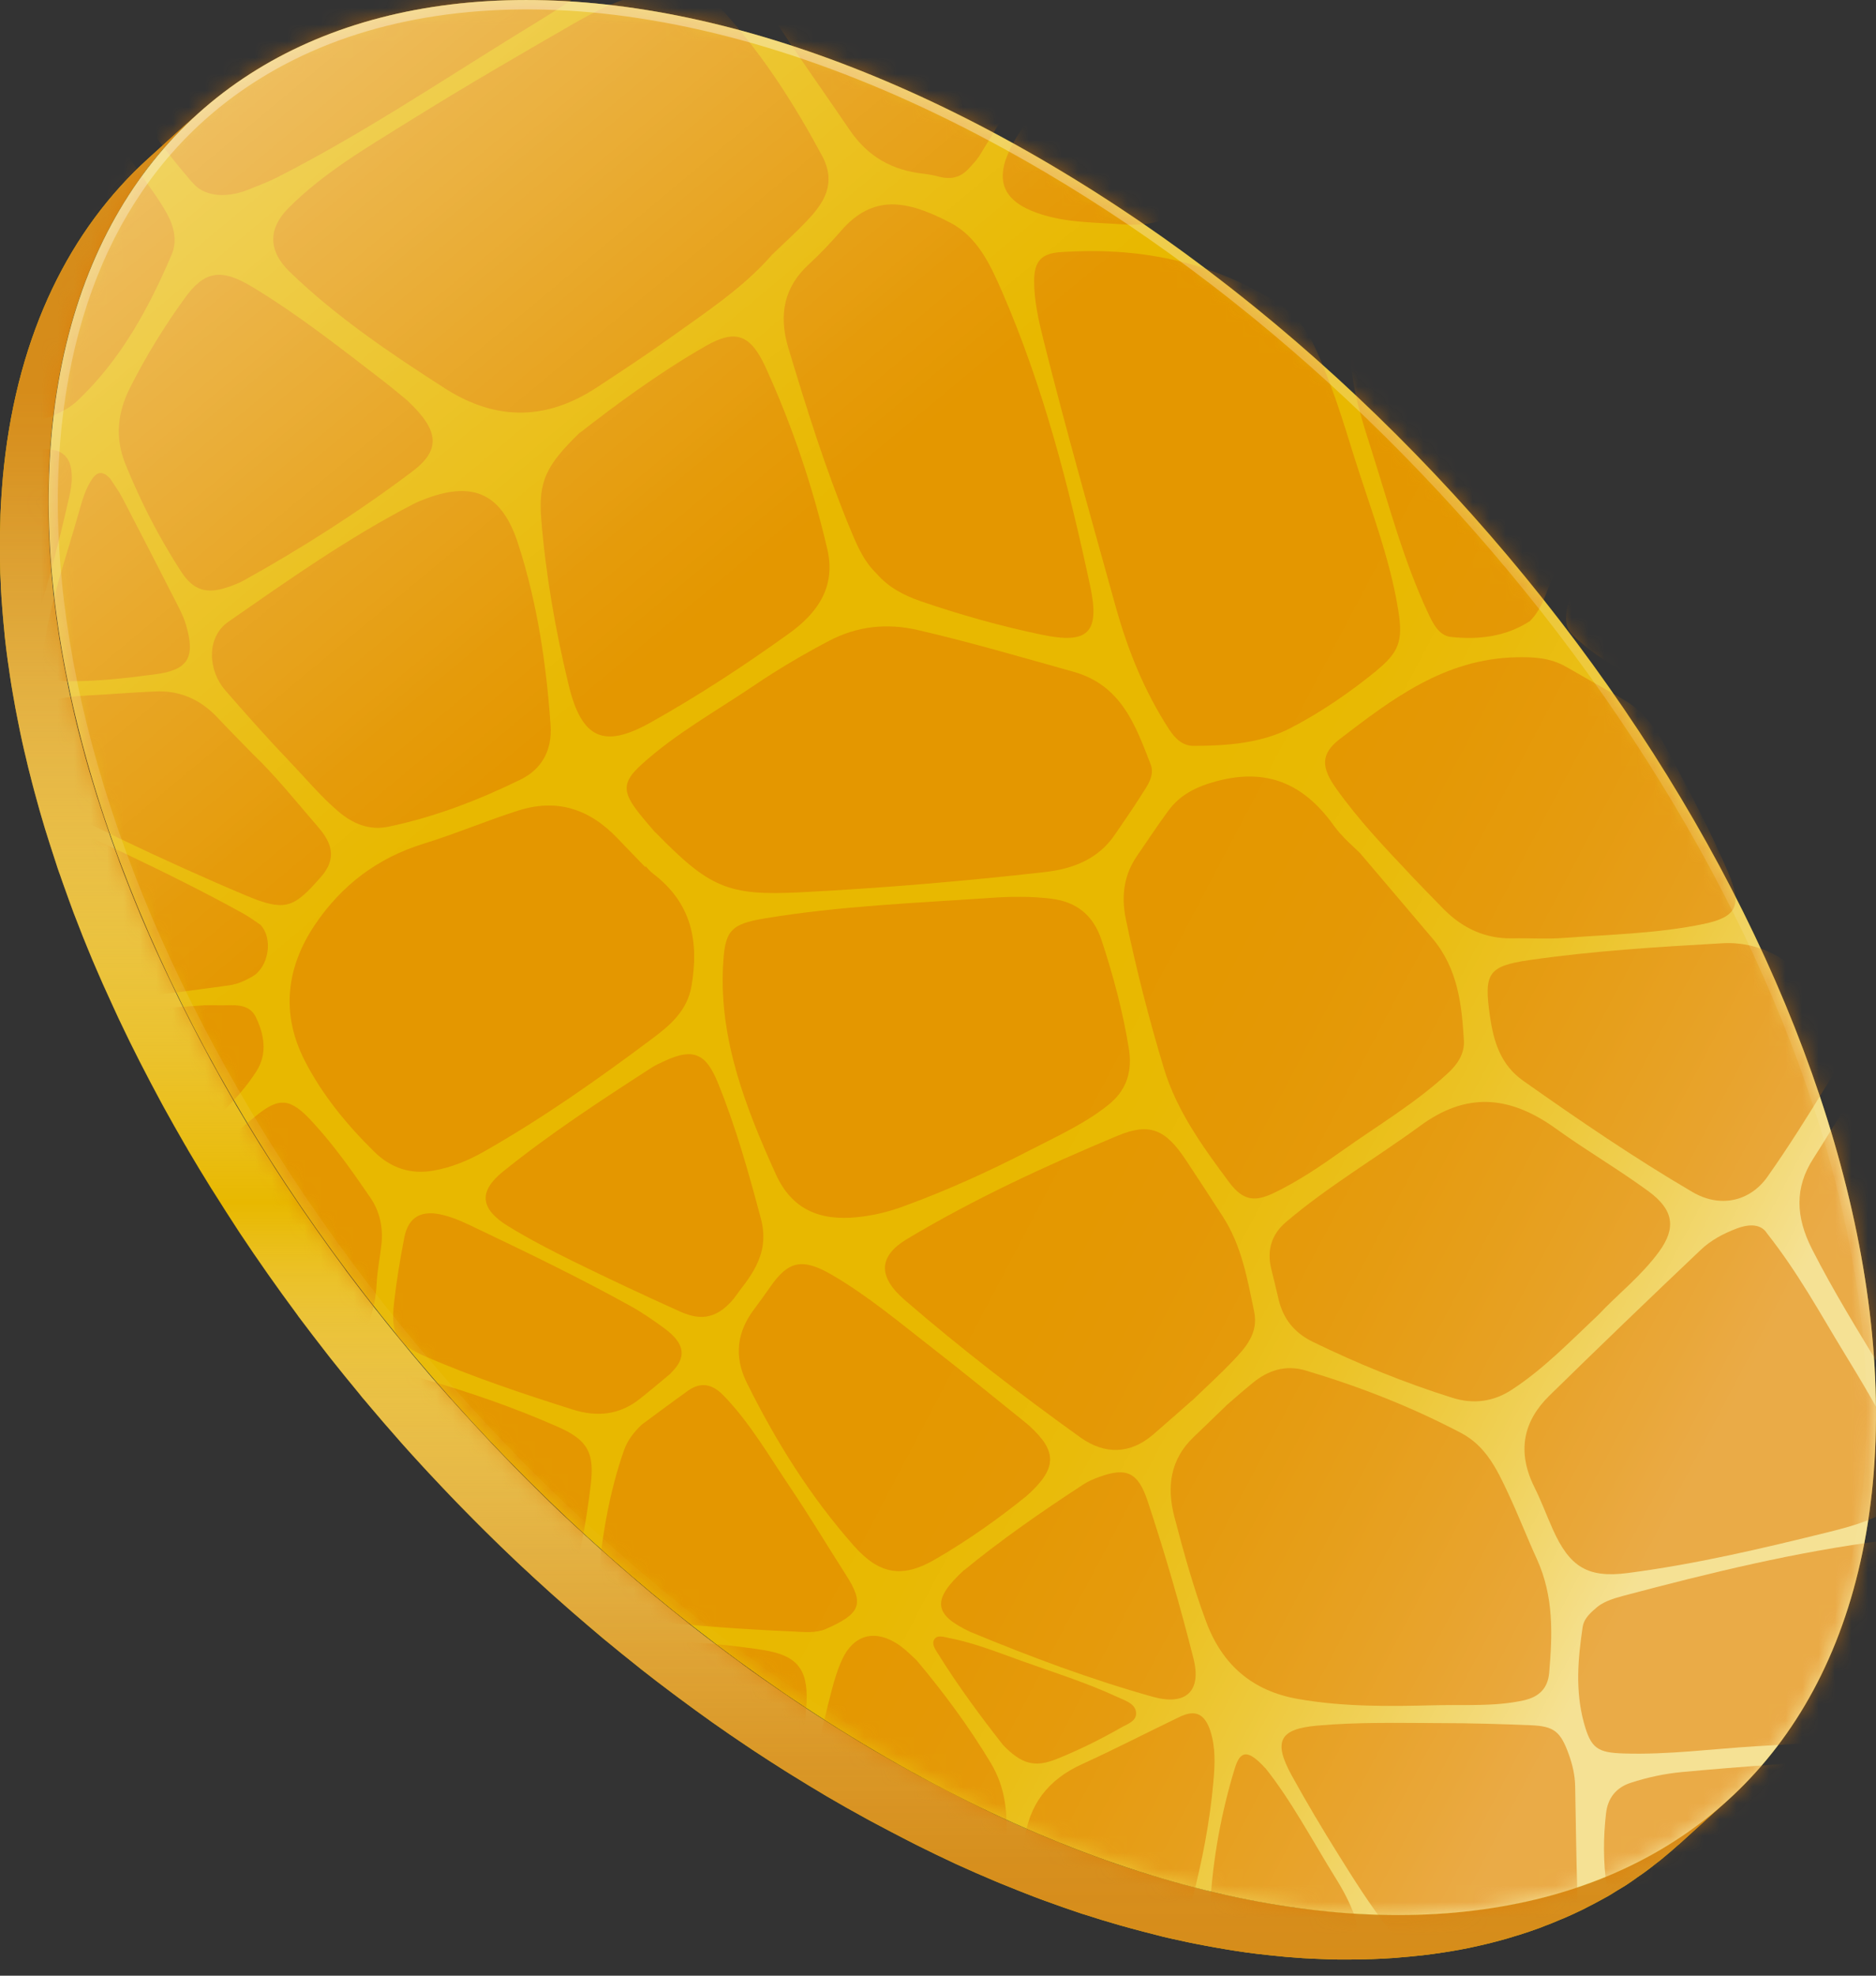 <?xml version="1.0" encoding="UTF-8"?> <svg xmlns="http://www.w3.org/2000/svg" width="114" height="120" viewBox="0 0 114 120" fill="none"><rect x="0" y="0" width="114" height="120" fill="#333333" stroke="none"/> <path d="M99.465 114.045C99.611 113.945 99.765 113.845 99.911 113.737C100.157 113.561 100.396 113.376 100.634 113.184C100.749 113.092 100.873 113.007 100.988 112.907C101.334 112.623 101.68 112.331 102.011 112.031C102.011 112.031 102.011 112.031 102.019 112.031L104.957 109.364C104.619 109.671 104.28 109.963 103.926 110.248C103.811 110.34 103.688 110.425 103.572 110.517C103.334 110.701 103.096 110.893 102.849 111.07C102.703 111.178 102.549 111.27 102.403 111.378C102.18 111.531 101.957 111.693 101.726 111.839C101.565 111.946 101.396 112.039 101.226 112.139C100.996 112.277 100.765 112.423 100.534 112.554C100.465 112.592 100.388 112.631 100.311 112.677C100.003 112.846 99.696 113.007 99.38 113.169C99.296 113.207 99.211 113.253 99.126 113.292C98.757 113.468 98.38 113.645 98.003 113.807C97.926 113.837 97.85 113.868 97.78 113.899C97.45 114.037 97.119 114.168 96.78 114.299C96.688 114.337 96.596 114.368 96.503 114.406C96.111 114.552 95.711 114.691 95.303 114.814C95.227 114.837 95.15 114.86 95.08 114.883C94.727 114.99 94.373 115.09 94.011 115.19C93.911 115.213 93.811 115.244 93.711 115.267C93.288 115.375 92.865 115.475 92.434 115.567C92.365 115.582 92.288 115.598 92.219 115.613C91.842 115.69 91.465 115.759 91.088 115.82C90.973 115.844 90.857 115.859 90.742 115.874C90.296 115.943 89.85 116.013 89.396 116.059C89.357 116.059 89.327 116.059 89.288 116.066C88.865 116.113 88.434 116.151 88.004 116.189C87.88 116.197 87.757 116.205 87.634 116.22C87.196 116.251 86.75 116.274 86.296 116.289C86.265 116.289 86.234 116.289 86.204 116.289C85.742 116.305 85.265 116.305 84.796 116.305C84.619 116.305 84.434 116.305 84.258 116.305C83.927 116.305 83.588 116.289 83.25 116.274C83.065 116.274 82.873 116.259 82.688 116.251C82.335 116.236 81.973 116.205 81.619 116.182C81.45 116.166 81.288 116.159 81.119 116.143C80.604 116.097 80.088 116.043 79.573 115.982C79.558 115.982 79.55 115.982 79.535 115.982C79.004 115.92 78.465 115.844 77.927 115.759C77.758 115.736 77.588 115.705 77.412 115.674C77.035 115.613 76.658 115.544 76.281 115.475C76.081 115.436 75.881 115.398 75.681 115.359C75.319 115.29 74.958 115.213 74.589 115.129C74.389 115.083 74.189 115.044 73.989 114.998C73.75 114.944 73.512 114.883 73.273 114.821C72.727 114.691 72.181 114.545 71.627 114.391C71.404 114.329 71.181 114.268 70.966 114.206C70.273 114.006 69.573 113.799 68.873 113.568C68.82 113.553 68.773 113.538 68.719 113.522C67.966 113.276 67.212 113.007 66.45 112.731C66.227 112.646 66.012 112.561 65.789 112.485C65.22 112.269 64.65 112.046 64.081 111.808C63.85 111.716 63.62 111.624 63.389 111.524C62.643 111.209 61.897 110.886 61.143 110.54C61.112 110.524 61.089 110.517 61.058 110.501C60.281 110.148 59.497 109.764 58.712 109.372C58.481 109.256 58.251 109.141 58.02 109.018C57.435 108.718 56.843 108.411 56.251 108.096C56.02 107.973 55.781 107.85 55.551 107.719C54.758 107.281 53.958 106.835 53.158 106.366C52.451 105.951 51.751 105.521 51.058 105.09C50.92 105.006 50.789 104.921 50.651 104.837C49.981 104.414 49.312 103.983 48.651 103.545C48.528 103.461 48.397 103.376 48.274 103.292C47.628 102.853 46.982 102.415 46.336 101.962C46.289 101.931 46.251 101.9 46.205 101.87C45.535 101.401 44.882 100.916 44.228 100.432C44.097 100.332 43.959 100.232 43.828 100.132C43.189 99.656 42.551 99.164 41.92 98.672C41.812 98.587 41.705 98.503 41.597 98.411C40.997 97.934 40.397 97.45 39.812 96.966C39.743 96.912 39.674 96.85 39.605 96.796C38.982 96.274 38.366 95.751 37.751 95.213C37.62 95.105 37.497 94.99 37.367 94.875C36.759 94.344 36.159 93.806 35.566 93.261C35.42 93.122 35.274 92.984 35.12 92.853C34.836 92.584 34.544 92.323 34.259 92.054C34.082 91.892 33.913 91.723 33.743 91.562C33.474 91.308 33.213 91.055 32.951 90.793C32.774 90.624 32.597 90.447 32.428 90.278C32.167 90.025 31.913 89.763 31.651 89.502C31.482 89.333 31.313 89.156 31.136 88.979C30.874 88.71 30.613 88.441 30.359 88.172C30.197 88.003 30.044 87.842 29.882 87.673C29.597 87.373 29.313 87.065 29.036 86.766C28.905 86.627 28.782 86.489 28.651 86.35C28.244 85.912 27.844 85.467 27.444 85.021C27.405 84.982 27.367 84.936 27.328 84.898C26.967 84.49 26.613 84.083 26.251 83.676C26.121 83.522 25.99 83.368 25.859 83.215C25.598 82.915 25.344 82.607 25.09 82.308C24.99 82.192 24.898 82.077 24.798 81.954C24.198 81.231 23.598 80.501 23.021 79.763C22.959 79.686 22.898 79.602 22.828 79.525C22.228 78.764 21.644 78.003 21.067 77.234C21.028 77.181 20.99 77.135 20.959 77.081C19.767 75.474 18.621 73.845 17.529 72.2C17.498 72.146 17.459 72.1 17.428 72.054C16.921 71.285 16.421 70.509 15.936 69.732C15.875 69.64 15.821 69.548 15.759 69.456C15.29 68.702 14.836 67.942 14.382 67.18C14.313 67.065 14.244 66.95 14.182 66.835C13.744 66.081 13.321 65.336 12.906 64.575C12.836 64.452 12.767 64.329 12.706 64.206C12.298 63.453 11.898 62.699 11.513 61.946C11.421 61.761 11.321 61.569 11.229 61.385C11.098 61.131 10.975 60.87 10.844 60.616C10.736 60.393 10.629 60.17 10.521 59.947C10.398 59.694 10.275 59.432 10.152 59.179C10.044 58.956 9.944 58.733 9.836 58.51C9.721 58.257 9.598 57.995 9.483 57.742C9.383 57.519 9.283 57.296 9.183 57.073C9.067 56.812 8.96 56.558 8.844 56.297C8.752 56.074 8.652 55.851 8.559 55.635C8.452 55.374 8.344 55.113 8.236 54.851C8.144 54.629 8.06 54.413 7.967 54.19C7.86 53.929 7.76 53.668 7.66 53.406C7.575 53.191 7.49 52.968 7.406 52.753C7.306 52.484 7.206 52.223 7.113 51.954C7.036 51.738 6.952 51.523 6.883 51.308C6.783 51.039 6.69 50.77 6.598 50.501C6.529 50.293 6.452 50.086 6.383 49.878C6.252 49.486 6.121 49.094 5.998 48.702C5.967 48.595 5.929 48.487 5.89 48.379C5.737 47.88 5.583 47.38 5.437 46.888C5.398 46.758 5.36 46.619 5.321 46.489C5.221 46.127 5.113 45.758 5.021 45.397C4.975 45.213 4.929 45.028 4.875 44.851C4.79 44.536 4.713 44.221 4.637 43.914C4.59 43.714 4.544 43.514 4.498 43.322C4.429 43.022 4.36 42.73 4.298 42.43C4.252 42.23 4.213 42.023 4.167 41.823C4.106 41.531 4.044 41.231 3.99 40.939C3.952 40.739 3.913 40.547 3.875 40.347C3.821 40.04 3.767 39.74 3.713 39.432C3.683 39.248 3.652 39.063 3.621 38.879C3.567 38.533 3.513 38.187 3.467 37.841C3.444 37.703 3.421 37.565 3.406 37.419C3.344 36.934 3.283 36.458 3.229 35.973C3.221 35.881 3.213 35.789 3.206 35.704C3.167 35.32 3.129 34.928 3.098 34.544C3.083 34.375 3.075 34.206 3.06 34.044C3.037 33.737 3.013 33.429 2.998 33.122C2.99 32.937 2.983 32.753 2.975 32.561C2.96 32.276 2.952 31.984 2.944 31.7C2.944 31.508 2.937 31.315 2.937 31.123C2.937 30.847 2.937 30.562 2.937 30.285C2.937 30.093 2.937 29.909 2.937 29.717C2.937 29.432 2.952 29.148 2.96 28.871C2.96 28.694 2.967 28.518 2.975 28.341C2.99 28.033 3.006 27.726 3.029 27.418C3.037 27.272 3.044 27.119 3.06 26.973C3.098 26.519 3.137 26.073 3.183 25.628C4.067 17.549 7.19 11.269 11.952 6.957L9.013 9.624C4.244 13.944 1.129 20.216 0.244 28.295C0.198 28.741 0.152 29.194 0.121 29.648C0.114 29.794 0.106 29.94 0.09 30.093C0.067 30.401 0.052 30.708 0.037 31.016C0.029 31.192 0.021 31.369 0.021 31.546C0.014 31.83 0.006 32.115 -0.002 32.399C-0.002 32.584 -0.002 32.776 -0.002 32.968C-0.002 33.245 -0.002 33.529 -0.002 33.806C-0.002 33.998 -0.002 34.19 0.006 34.382C0.006 34.667 0.021 34.951 0.037 35.243C0.044 35.428 0.052 35.612 0.06 35.804C0.075 36.112 0.098 36.419 0.121 36.727C0.137 36.896 0.144 37.057 0.16 37.226C0.19 37.618 0.229 38.003 0.267 38.395C0.275 38.479 0.283 38.572 0.29 38.656C0.344 39.133 0.398 39.617 0.467 40.101C0.483 40.239 0.506 40.378 0.529 40.516C0.575 40.862 0.629 41.208 0.683 41.554C0.714 41.738 0.744 41.923 0.775 42.1C0.829 42.407 0.883 42.707 0.937 43.014C0.975 43.214 1.014 43.406 1.052 43.606C1.114 43.898 1.167 44.198 1.229 44.49C1.275 44.69 1.314 44.89 1.36 45.097C1.429 45.397 1.49 45.689 1.567 45.989C1.614 46.189 1.66 46.389 1.706 46.581C1.783 46.896 1.86 47.203 1.944 47.519C1.99 47.703 2.037 47.888 2.09 48.072C2.19 48.433 2.29 48.794 2.39 49.163C2.429 49.294 2.467 49.432 2.506 49.563C2.652 50.063 2.798 50.562 2.96 51.054C2.99 51.162 3.029 51.27 3.06 51.369C3.183 51.761 3.313 52.154 3.444 52.553C3.46 52.592 3.467 52.638 3.483 52.676C3.537 52.845 3.598 53.007 3.66 53.176C3.752 53.445 3.844 53.714 3.944 53.983C4.021 54.198 4.098 54.413 4.175 54.629C4.275 54.898 4.367 55.159 4.467 55.428C4.552 55.643 4.637 55.866 4.721 56.081C4.821 56.343 4.929 56.604 5.029 56.873C5.113 57.088 5.206 57.311 5.298 57.534C5.406 57.795 5.513 58.057 5.621 58.318C5.713 58.541 5.806 58.756 5.906 58.979C6.021 59.24 6.129 59.502 6.244 59.755C6.344 59.978 6.444 60.201 6.544 60.416C6.66 60.678 6.775 60.931 6.898 61.193C6.998 61.416 7.106 61.639 7.206 61.861C7.329 62.115 7.452 62.377 7.575 62.63C7.683 62.853 7.79 63.076 7.898 63.299C8.021 63.553 8.152 63.814 8.283 64.067C8.352 64.198 8.413 64.337 8.483 64.467C8.513 64.521 8.536 64.575 8.567 64.629C8.952 65.382 9.352 66.143 9.759 66.896C9.829 67.019 9.89 67.142 9.959 67.265C10.375 68.018 10.798 68.772 11.236 69.525C11.306 69.64 11.375 69.755 11.436 69.871C11.883 70.632 12.344 71.393 12.813 72.146C12.875 72.238 12.929 72.33 12.99 72.423C13.475 73.199 13.975 73.975 14.482 74.752C14.49 74.767 14.498 74.782 14.513 74.798C14.536 74.836 14.559 74.867 14.582 74.905C15.675 76.55 16.821 78.18 18.013 79.786C18.052 79.84 18.09 79.886 18.121 79.94C18.698 80.709 19.282 81.47 19.875 82.231C19.936 82.315 20.005 82.392 20.067 82.477C20.651 83.215 21.244 83.945 21.844 84.667C21.898 84.729 21.944 84.79 21.99 84.852C22.036 84.913 22.09 84.967 22.136 85.021C22.39 85.321 22.644 85.628 22.905 85.928C23.036 86.082 23.167 86.235 23.298 86.389C23.651 86.796 24.005 87.204 24.359 87.603C24.398 87.65 24.436 87.696 24.482 87.742C24.882 88.188 25.282 88.633 25.69 89.072C25.813 89.21 25.944 89.341 26.067 89.479C26.351 89.786 26.636 90.086 26.921 90.386C27.082 90.555 27.236 90.716 27.398 90.886C27.659 91.155 27.913 91.424 28.182 91.693C28.351 91.869 28.52 92.038 28.697 92.215C28.951 92.477 29.213 92.73 29.474 92.992C29.651 93.161 29.82 93.338 29.997 93.507C30.259 93.768 30.528 94.022 30.79 94.275C30.959 94.437 31.136 94.606 31.305 94.767C31.59 95.036 31.874 95.305 32.167 95.567C32.29 95.682 32.405 95.797 32.528 95.905C32.551 95.928 32.582 95.951 32.605 95.974C33.197 96.52 33.797 97.058 34.405 97.588C34.536 97.704 34.659 97.811 34.79 97.926C35.405 98.457 36.02 98.987 36.643 99.51C36.713 99.564 36.782 99.625 36.851 99.679C37.443 100.171 38.036 100.647 38.636 101.124C38.743 101.208 38.851 101.293 38.959 101.385C39.59 101.877 40.22 102.369 40.866 102.846C40.997 102.946 41.136 103.046 41.266 103.145C41.92 103.63 42.582 104.114 43.243 104.583C43.289 104.614 43.328 104.644 43.374 104.675C44.012 105.129 44.659 105.567 45.312 106.005C45.435 106.089 45.566 106.174 45.689 106.259C46.351 106.697 47.02 107.127 47.689 107.55C47.828 107.634 47.959 107.719 48.097 107.803C48.797 108.234 49.489 108.664 50.197 109.079C50.997 109.548 51.797 110.002 52.589 110.432C52.82 110.563 53.058 110.686 53.289 110.809C53.881 111.124 54.466 111.431 55.051 111.731C55.281 111.847 55.512 111.97 55.743 112.085C56.528 112.477 57.312 112.853 58.089 113.215C58.12 113.23 58.143 113.238 58.174 113.253C58.927 113.599 59.674 113.922 60.42 114.237C60.651 114.337 60.881 114.429 61.112 114.521C61.681 114.752 62.258 114.983 62.82 115.198C63.043 115.282 63.258 115.367 63.481 115.444C64.243 115.721 64.996 115.99 65.743 116.236C65.796 116.251 65.843 116.266 65.897 116.282C66.597 116.512 67.296 116.72 67.989 116.92C68.212 116.981 68.435 117.043 68.65 117.104C69.204 117.258 69.75 117.396 70.296 117.535C70.435 117.565 70.573 117.611 70.704 117.642C70.804 117.665 70.912 117.688 71.012 117.711C71.212 117.757 71.412 117.804 71.612 117.842C71.973 117.927 72.343 118.003 72.704 118.073C72.904 118.111 73.104 118.149 73.304 118.188C73.681 118.257 74.058 118.326 74.435 118.388C74.604 118.418 74.781 118.449 74.95 118.472C75.489 118.557 76.027 118.634 76.558 118.695C76.565 118.695 76.581 118.695 76.588 118.695C77.112 118.757 77.627 118.811 78.142 118.857C78.312 118.872 78.473 118.88 78.642 118.895C79.004 118.926 79.358 118.949 79.712 118.964C79.904 118.972 80.088 118.98 80.273 118.987C80.612 119.003 80.95 119.01 81.281 119.018C81.458 119.018 81.642 119.018 81.819 119.018C81.912 119.018 82.004 119.018 82.088 119.018C82.473 119.018 82.85 119.01 83.227 118.995C83.258 118.995 83.288 118.995 83.319 118.995C83.765 118.98 84.211 118.957 84.657 118.926C84.781 118.918 84.904 118.91 85.027 118.895C85.457 118.864 85.888 118.818 86.311 118.772C86.35 118.772 86.381 118.772 86.419 118.764C86.873 118.711 87.327 118.649 87.765 118.58C87.88 118.565 87.996 118.541 88.111 118.526C88.488 118.465 88.865 118.395 89.242 118.319C89.311 118.303 89.388 118.288 89.457 118.272C89.819 118.196 90.18 118.111 90.534 118.026C90.603 118.011 90.665 117.988 90.734 117.973C90.834 117.95 90.934 117.919 91.034 117.896C91.396 117.804 91.75 117.696 92.096 117.588C92.173 117.565 92.25 117.542 92.327 117.519C92.734 117.389 93.134 117.258 93.527 117.112C93.619 117.081 93.711 117.043 93.803 117.004C94.142 116.881 94.473 116.743 94.796 116.604C94.873 116.574 94.95 116.543 95.026 116.512C95.411 116.351 95.78 116.174 96.15 115.997C96.234 115.959 96.319 115.913 96.403 115.867C96.719 115.713 97.026 115.544 97.326 115.382C97.403 115.344 97.473 115.305 97.549 115.259C97.588 115.236 97.626 115.221 97.665 115.198C97.865 115.083 98.049 114.967 98.242 114.844C98.411 114.744 98.58 114.644 98.742 114.545C98.973 114.398 99.196 114.237 99.419 114.083L99.465 114.045Z" fill="#E8B800"></path> <path d="M99.465 114.045C99.611 113.945 99.765 113.845 99.911 113.737C100.157 113.561 100.396 113.376 100.634 113.184C100.749 113.092 100.873 113.007 100.988 112.907C101.334 112.623 101.68 112.331 102.011 112.031C102.011 112.031 102.011 112.031 102.019 112.031L104.957 109.364C104.619 109.671 104.28 109.963 103.926 110.248C103.811 110.34 103.688 110.425 103.572 110.517C103.334 110.701 103.096 110.893 102.849 111.07C102.703 111.178 102.549 111.27 102.403 111.378C102.18 111.531 101.957 111.693 101.726 111.839C101.565 111.946 101.396 112.039 101.226 112.139C100.996 112.277 100.765 112.423 100.534 112.554C100.465 112.592 100.388 112.631 100.311 112.677C100.003 112.846 99.696 113.007 99.38 113.169C99.296 113.207 99.211 113.253 99.126 113.292C98.757 113.468 98.38 113.645 98.003 113.807C97.926 113.837 97.85 113.868 97.78 113.899C97.45 114.037 97.119 114.168 96.78 114.299C96.688 114.337 96.596 114.368 96.503 114.406C96.111 114.552 95.711 114.691 95.303 114.814C95.227 114.837 95.15 114.86 95.08 114.883C94.727 114.99 94.373 115.09 94.011 115.19C93.911 115.213 93.811 115.244 93.711 115.267C93.288 115.375 92.865 115.475 92.434 115.567C92.365 115.582 92.288 115.598 92.219 115.613C91.842 115.69 91.465 115.759 91.088 115.82C90.973 115.844 90.857 115.859 90.742 115.874C90.296 115.943 89.85 116.013 89.396 116.059C89.357 116.059 89.327 116.059 89.288 116.066C88.865 116.113 88.434 116.151 88.004 116.189C87.88 116.197 87.757 116.205 87.634 116.22C87.196 116.251 86.75 116.274 86.296 116.289C86.265 116.289 86.234 116.289 86.204 116.289C85.742 116.305 85.265 116.305 84.796 116.305C84.619 116.305 84.434 116.305 84.258 116.305C83.927 116.305 83.588 116.289 83.25 116.274C83.065 116.274 82.873 116.259 82.688 116.251C82.335 116.236 81.973 116.205 81.619 116.182C81.45 116.166 81.288 116.159 81.119 116.143C80.604 116.097 80.088 116.043 79.573 115.982C79.558 115.982 79.55 115.982 79.535 115.982C79.004 115.92 78.465 115.844 77.927 115.759C77.758 115.736 77.588 115.705 77.412 115.674C77.035 115.613 76.658 115.544 76.281 115.475C76.081 115.436 75.881 115.398 75.681 115.359C75.319 115.29 74.958 115.213 74.589 115.129C74.389 115.083 74.189 115.044 73.989 114.998C73.75 114.944 73.512 114.883 73.273 114.821C72.727 114.691 72.181 114.545 71.627 114.391C71.404 114.329 71.181 114.268 70.966 114.206C70.273 114.006 69.573 113.799 68.873 113.568C68.82 113.553 68.773 113.538 68.719 113.522C67.966 113.276 67.212 113.007 66.45 112.731C66.227 112.646 66.012 112.561 65.789 112.485C65.22 112.269 64.65 112.046 64.081 111.808C63.85 111.716 63.62 111.624 63.389 111.524C62.643 111.209 61.897 110.886 61.143 110.54C61.112 110.524 61.089 110.517 61.058 110.501C60.281 110.148 59.497 109.764 58.712 109.372C58.481 109.256 58.251 109.141 58.02 109.018C57.435 108.718 56.843 108.411 56.251 108.096C56.02 107.973 55.781 107.85 55.551 107.719C54.758 107.281 53.958 106.835 53.158 106.366C52.451 105.951 51.751 105.521 51.058 105.09C50.92 105.006 50.789 104.921 50.651 104.837C49.981 104.414 49.312 103.983 48.651 103.545C48.528 103.461 48.397 103.376 48.274 103.292C47.628 102.853 46.982 102.415 46.336 101.962C46.289 101.931 46.251 101.9 46.205 101.87C45.535 101.401 44.882 100.916 44.228 100.432C44.097 100.332 43.959 100.232 43.828 100.132C43.189 99.656 42.551 99.164 41.92 98.672C41.812 98.587 41.705 98.503 41.597 98.411C40.997 97.934 40.397 97.45 39.812 96.966C39.743 96.912 39.674 96.85 39.605 96.796C38.982 96.274 38.366 95.751 37.751 95.213C37.62 95.105 37.497 94.99 37.367 94.875C36.759 94.344 36.159 93.806 35.566 93.261C35.42 93.122 35.274 92.984 35.12 92.853C34.836 92.584 34.544 92.323 34.259 92.054C34.082 91.892 33.913 91.723 33.743 91.562C33.474 91.308 33.213 91.055 32.951 90.793C32.774 90.624 32.597 90.447 32.428 90.278C32.167 90.025 31.913 89.763 31.651 89.502C31.482 89.333 31.313 89.156 31.136 88.979C30.874 88.71 30.613 88.441 30.359 88.172C30.197 88.003 30.044 87.842 29.882 87.673C29.597 87.373 29.313 87.065 29.036 86.766C28.905 86.627 28.782 86.489 28.651 86.35C28.244 85.912 27.844 85.467 27.444 85.021C27.405 84.982 27.367 84.936 27.328 84.898C26.967 84.49 26.613 84.083 26.251 83.676C26.121 83.522 25.99 83.368 25.859 83.215C25.598 82.915 25.344 82.607 25.09 82.308C24.99 82.192 24.898 82.077 24.798 81.954C24.198 81.231 23.598 80.501 23.021 79.763C22.959 79.686 22.898 79.602 22.828 79.525C22.228 78.764 21.644 78.003 21.067 77.234C21.028 77.181 20.99 77.135 20.959 77.081C19.767 75.474 18.621 73.845 17.529 72.2C17.498 72.146 17.459 72.1 17.428 72.054C16.921 71.285 16.421 70.509 15.936 69.732C15.875 69.64 15.821 69.548 15.759 69.456C15.29 68.702 14.836 67.942 14.382 67.18C14.313 67.065 14.244 66.95 14.182 66.835C13.744 66.081 13.321 65.336 12.906 64.575C12.836 64.452 12.767 64.329 12.706 64.206C12.298 63.453 11.898 62.699 11.513 61.946C11.421 61.761 11.321 61.569 11.229 61.385C11.098 61.131 10.975 60.87 10.844 60.616C10.736 60.393 10.629 60.17 10.521 59.947C10.398 59.694 10.275 59.432 10.152 59.179C10.044 58.956 9.944 58.733 9.836 58.51C9.721 58.257 9.598 57.995 9.483 57.742C9.383 57.519 9.283 57.296 9.183 57.073C9.067 56.812 8.96 56.558 8.844 56.297C8.752 56.074 8.652 55.851 8.559 55.635C8.452 55.374 8.344 55.113 8.236 54.851C8.144 54.629 8.06 54.413 7.967 54.19C7.86 53.929 7.76 53.668 7.66 53.406C7.575 53.191 7.49 52.968 7.406 52.753C7.306 52.484 7.206 52.223 7.113 51.954C7.036 51.738 6.952 51.523 6.883 51.308C6.783 51.039 6.69 50.77 6.598 50.501C6.529 50.293 6.452 50.086 6.383 49.878C6.252 49.486 6.121 49.094 5.998 48.702C5.967 48.595 5.929 48.487 5.89 48.379C5.737 47.88 5.583 47.38 5.437 46.888C5.398 46.758 5.36 46.619 5.321 46.489C5.221 46.127 5.113 45.758 5.021 45.397C4.975 45.213 4.929 45.028 4.875 44.851C4.79 44.536 4.713 44.221 4.637 43.914C4.59 43.714 4.544 43.514 4.498 43.322C4.429 43.022 4.36 42.73 4.298 42.43C4.252 42.23 4.213 42.023 4.167 41.823C4.106 41.531 4.044 41.231 3.99 40.939C3.952 40.739 3.913 40.547 3.875 40.347C3.821 40.04 3.767 39.74 3.713 39.432C3.683 39.248 3.652 39.063 3.621 38.879C3.567 38.533 3.513 38.187 3.467 37.841C3.444 37.703 3.421 37.565 3.406 37.419C3.344 36.934 3.283 36.458 3.229 35.973C3.221 35.881 3.213 35.789 3.206 35.704C3.167 35.32 3.129 34.928 3.098 34.544C3.083 34.375 3.075 34.206 3.06 34.044C3.037 33.737 3.013 33.429 2.998 33.122C2.99 32.937 2.983 32.753 2.975 32.561C2.96 32.276 2.952 31.984 2.944 31.7C2.944 31.508 2.937 31.315 2.937 31.123C2.937 30.847 2.937 30.562 2.937 30.285C2.937 30.093 2.937 29.909 2.937 29.717C2.937 29.432 2.952 29.148 2.96 28.871C2.96 28.694 2.967 28.518 2.975 28.341C2.99 28.033 3.006 27.726 3.029 27.418C3.037 27.272 3.044 27.119 3.06 26.973C3.098 26.519 3.137 26.073 3.183 25.628C4.067 17.549 7.19 11.269 11.952 6.957L9.013 9.624C4.244 13.944 1.129 20.216 0.244 28.295C0.198 28.741 0.152 29.194 0.121 29.648C0.114 29.794 0.106 29.94 0.09 30.093C0.067 30.401 0.052 30.708 0.037 31.016C0.029 31.192 0.021 31.369 0.021 31.546C0.014 31.83 0.006 32.115 -0.002 32.399C-0.002 32.584 -0.002 32.776 -0.002 32.968C-0.002 33.245 -0.002 33.529 -0.002 33.806C-0.002 33.998 -0.002 34.19 0.006 34.382C0.006 34.667 0.021 34.951 0.037 35.243C0.044 35.428 0.052 35.612 0.06 35.804C0.075 36.112 0.098 36.419 0.121 36.727C0.137 36.896 0.144 37.057 0.16 37.226C0.19 37.618 0.229 38.003 0.267 38.395C0.275 38.479 0.283 38.572 0.29 38.656C0.344 39.133 0.398 39.617 0.467 40.101C0.483 40.239 0.506 40.378 0.529 40.516C0.575 40.862 0.629 41.208 0.683 41.554C0.714 41.738 0.744 41.923 0.775 42.1C0.829 42.407 0.883 42.707 0.937 43.014C0.975 43.214 1.014 43.406 1.052 43.606C1.114 43.898 1.167 44.198 1.229 44.49C1.275 44.69 1.314 44.89 1.36 45.097C1.429 45.397 1.49 45.689 1.567 45.989C1.614 46.189 1.66 46.389 1.706 46.581C1.783 46.896 1.86 47.203 1.944 47.519C1.99 47.703 2.037 47.888 2.09 48.072C2.19 48.433 2.29 48.794 2.39 49.163C2.429 49.294 2.467 49.432 2.506 49.563C2.652 50.063 2.798 50.562 2.96 51.054C2.99 51.162 3.029 51.27 3.06 51.369C3.183 51.761 3.313 52.154 3.444 52.553C3.46 52.592 3.467 52.638 3.483 52.676C3.537 52.845 3.598 53.007 3.66 53.176C3.752 53.445 3.844 53.714 3.944 53.983C4.021 54.198 4.098 54.413 4.175 54.629C4.275 54.898 4.367 55.159 4.467 55.428C4.552 55.643 4.637 55.866 4.721 56.081C4.821 56.343 4.929 56.604 5.029 56.873C5.113 57.088 5.206 57.311 5.298 57.534C5.406 57.795 5.513 58.057 5.621 58.318C5.713 58.541 5.806 58.756 5.906 58.979C6.021 59.24 6.129 59.502 6.244 59.755C6.344 59.978 6.444 60.201 6.544 60.416C6.66 60.678 6.775 60.931 6.898 61.193C6.998 61.416 7.106 61.639 7.206 61.861C7.329 62.115 7.452 62.377 7.575 62.63C7.683 62.853 7.79 63.076 7.898 63.299C8.021 63.553 8.152 63.814 8.283 64.067C8.352 64.198 8.413 64.337 8.483 64.467C8.513 64.521 8.536 64.575 8.567 64.629C8.952 65.382 9.352 66.143 9.759 66.896C9.829 67.019 9.89 67.142 9.959 67.265C10.375 68.018 10.798 68.772 11.236 69.525C11.306 69.64 11.375 69.755 11.436 69.871C11.883 70.632 12.344 71.393 12.813 72.146C12.875 72.238 12.929 72.33 12.99 72.423C13.475 73.199 13.975 73.975 14.482 74.752C14.49 74.767 14.498 74.782 14.513 74.798C14.536 74.836 14.559 74.867 14.582 74.905C15.675 76.55 16.821 78.18 18.013 79.786C18.052 79.84 18.09 79.886 18.121 79.94C18.698 80.709 19.282 81.47 19.875 82.231C19.936 82.315 20.005 82.392 20.067 82.477C20.651 83.215 21.244 83.945 21.844 84.667C21.898 84.729 21.944 84.79 21.99 84.852C22.036 84.913 22.09 84.967 22.136 85.021C22.39 85.321 22.644 85.628 22.905 85.928C23.036 86.082 23.167 86.235 23.298 86.389C23.651 86.796 24.005 87.204 24.359 87.603C24.398 87.65 24.436 87.696 24.482 87.742C24.882 88.188 25.282 88.633 25.69 89.072C25.813 89.21 25.944 89.341 26.067 89.479C26.351 89.786 26.636 90.086 26.921 90.386C27.082 90.555 27.236 90.716 27.398 90.886C27.659 91.155 27.913 91.424 28.182 91.693C28.351 91.869 28.52 92.038 28.697 92.215C28.951 92.477 29.213 92.73 29.474 92.992C29.651 93.161 29.82 93.338 29.997 93.507C30.259 93.768 30.528 94.022 30.79 94.275C30.959 94.437 31.136 94.606 31.305 94.767C31.59 95.036 31.874 95.305 32.167 95.567C32.29 95.682 32.405 95.797 32.528 95.905C32.551 95.928 32.582 95.951 32.605 95.974C33.197 96.52 33.797 97.058 34.405 97.588C34.536 97.704 34.659 97.811 34.79 97.926C35.405 98.457 36.02 98.987 36.643 99.51C36.713 99.564 36.782 99.625 36.851 99.679C37.443 100.171 38.036 100.647 38.636 101.124C38.743 101.208 38.851 101.293 38.959 101.385C39.59 101.877 40.22 102.369 40.866 102.846C40.997 102.946 41.136 103.046 41.266 103.145C41.92 103.63 42.582 104.114 43.243 104.583C43.289 104.614 43.328 104.644 43.374 104.675C44.012 105.129 44.659 105.567 45.312 106.005C45.435 106.089 45.566 106.174 45.689 106.259C46.351 106.697 47.02 107.127 47.689 107.55C47.828 107.634 47.959 107.719 48.097 107.803C48.797 108.234 49.489 108.664 50.197 109.079C50.997 109.548 51.797 110.002 52.589 110.432C52.82 110.563 53.058 110.686 53.289 110.809C53.881 111.124 54.466 111.431 55.051 111.731C55.281 111.847 55.512 111.97 55.743 112.085C56.528 112.477 57.312 112.853 58.089 113.215C58.12 113.23 58.143 113.238 58.174 113.253C58.927 113.599 59.674 113.922 60.42 114.237C60.651 114.337 60.881 114.429 61.112 114.521C61.681 114.752 62.258 114.983 62.82 115.198C63.043 115.282 63.258 115.367 63.481 115.444C64.243 115.721 64.996 115.99 65.743 116.236C65.796 116.251 65.843 116.266 65.897 116.282C66.597 116.512 67.296 116.72 67.989 116.92C68.212 116.981 68.435 117.043 68.65 117.104C69.204 117.258 69.75 117.396 70.296 117.535C70.435 117.565 70.573 117.611 70.704 117.642C70.804 117.665 70.912 117.688 71.012 117.711C71.212 117.757 71.412 117.804 71.612 117.842C71.973 117.927 72.343 118.003 72.704 118.073C72.904 118.111 73.104 118.149 73.304 118.188C73.681 118.257 74.058 118.326 74.435 118.388C74.604 118.418 74.781 118.449 74.95 118.472C75.489 118.557 76.027 118.634 76.558 118.695C76.565 118.695 76.581 118.695 76.588 118.695C77.112 118.757 77.627 118.811 78.142 118.857C78.312 118.872 78.473 118.88 78.642 118.895C79.004 118.926 79.358 118.949 79.712 118.964C79.904 118.972 80.088 118.98 80.273 118.987C80.612 119.003 80.95 119.01 81.281 119.018C81.458 119.018 81.642 119.018 81.819 119.018C81.912 119.018 82.004 119.018 82.088 119.018C82.473 119.018 82.85 119.01 83.227 118.995C83.258 118.995 83.288 118.995 83.319 118.995C83.765 118.98 84.211 118.957 84.657 118.926C84.781 118.918 84.904 118.91 85.027 118.895C85.457 118.864 85.888 118.818 86.311 118.772C86.35 118.772 86.381 118.772 86.419 118.764C86.873 118.711 87.327 118.649 87.765 118.58C87.88 118.565 87.996 118.541 88.111 118.526C88.488 118.465 88.865 118.395 89.242 118.319C89.311 118.303 89.388 118.288 89.457 118.272C89.819 118.196 90.18 118.111 90.534 118.026C90.603 118.011 90.665 117.988 90.734 117.973C90.834 117.95 90.934 117.919 91.034 117.896C91.396 117.804 91.75 117.696 92.096 117.588C92.173 117.565 92.25 117.542 92.327 117.519C92.734 117.389 93.134 117.258 93.527 117.112C93.619 117.081 93.711 117.043 93.803 117.004C94.142 116.881 94.473 116.743 94.796 116.604C94.873 116.574 94.95 116.543 95.026 116.512C95.411 116.351 95.78 116.174 96.15 115.997C96.234 115.959 96.319 115.913 96.403 115.867C96.719 115.713 97.026 115.544 97.326 115.382C97.403 115.344 97.473 115.305 97.549 115.259C97.588 115.236 97.626 115.221 97.665 115.198C97.865 115.083 98.049 114.967 98.242 114.844C98.411 114.744 98.58 114.644 98.742 114.545C98.973 114.398 99.196 114.237 99.419 114.083L99.465 114.045Z" fill="url(#paint0_linear_504_3617)"></path> <path d="M63.775 9.963C94.298 27.934 116.666 64.076 113.743 90.694C110.82 117.312 83.706 124.33 53.183 106.359C22.661 88.388 0.285 52.239 3.215 25.621C6.131 -0.998 33.245 -8.008 63.775 9.963Z" fill="#E8B800"></path> <g style="mix-blend-mode:overlay" opacity="0.58"> <path d="M63.775 9.963C94.298 27.934 116.666 64.076 113.743 90.694C110.82 117.312 83.706 124.33 53.183 106.359C22.661 88.388 0.285 52.238 3.215 25.62C6.131 -0.998 33.245 -8.008 63.775 9.963Z" fill="url(#paint1_linear_504_3617)"></path> </g> <g opacity="0.52"> <mask id="mask0_504_3617" style="mask-type:luminance" maskUnits="userSpaceOnUse" x="2" y="0" width="112" height="117"> <path d="M63.775 9.962C94.298 27.933 116.666 64.075 113.743 90.693C110.82 117.311 83.706 124.329 53.183 106.358C22.661 88.387 0.285 52.237 3.215 25.619C6.131 -0.999 33.245 -8.009 63.775 9.962Z" fill="white"></path> </mask> <g mask="url(#mask0_504_3617)"> <path d="M46.882 15.512C45.113 17.526 42.867 18.978 40.705 20.531C39.259 21.569 37.767 22.545 36.282 23.521C33.344 25.458 30.282 25.666 27.028 23.583C23.721 21.461 20.467 19.27 17.621 16.526C16.275 15.235 16.29 13.882 17.529 12.637C19.636 10.516 22.221 9.009 24.736 7.441C28.128 5.327 31.59 3.313 35.059 1.323C36.551 0.462 38.136 -0.253 39.882 -0.568C41.52 -0.868 42.982 -0.422 44.151 0.892C46.466 3.506 48.32 6.419 49.959 9.47C50.851 11.146 50.066 12.33 49.035 13.413C48.343 14.144 47.597 14.812 46.874 15.512L46.882 15.512Z" fill="#E07800"></path> <path d="M83.657 40.73C82.026 42.053 80.295 43.252 78.426 44.22C76.642 45.142 74.588 45.296 72.542 45.304C71.865 45.304 71.419 44.873 71.042 44.297C69.534 41.976 68.534 39.485 67.803 36.864C66.303 31.468 64.773 26.088 63.411 20.661C63.119 19.477 62.842 18.294 62.842 17.079C62.842 15.865 63.281 15.388 64.48 15.311C69.026 15.012 73.388 15.78 77.472 18.294C78.611 18.993 79.372 19.946 79.918 21.122C80.911 23.267 81.595 25.511 82.288 27.74C83.265 30.853 84.472 33.913 84.98 37.133C85.264 38.955 84.995 39.616 83.649 40.73L83.657 40.73Z" fill="#E07800"></path> <path d="M59.457 9.562C60.657 7.579 61.919 5.634 62.873 3.49C64.619 -0.431 66.511 -4.274 68.049 -8.294C68.111 -8.448 68.157 -8.594 68.211 -8.74L63.057 -14.066C60.642 -14.812 58.196 -15.458 55.734 -16.003C54.05 -16.38 52.45 -16.257 51.027 -15.289C49.734 -14.412 48.373 -13.621 47.088 -12.729C46.065 -12.014 45.327 -11.046 45.065 -9.762C44.812 -8.509 44.558 -7.256 44.304 -6.003C44.05 -4.727 44.258 -3.505 44.927 -2.321C46.919 1.222 49.327 4.504 51.611 7.863C52.758 9.554 54.242 10.346 56.134 10.553C56.457 10.592 56.781 10.653 57.096 10.738C57.842 10.93 58.434 10.745 58.911 10.192C59.096 9.977 59.311 9.785 59.45 9.546L59.457 9.562Z" fill="#E07800"></path> <path d="M-7.412 1.898C-6.489 0.991 -5.389 0.791 -4.242 1.229C0.504 3.027 5.042 5.157 7.973 9.745C8.673 10.837 9.519 11.836 10.149 12.981C10.596 13.796 10.765 14.665 10.442 15.433C9.042 18.731 7.342 21.836 4.734 24.311C4.019 24.988 3.073 25.341 2.127 25.603C-0.843 26.417 -3.766 27.409 -6.904 27.624C-9.404 27.793 -10.611 26.802 -11.135 24.327C-11.342 23.327 -11.435 22.32 -11.419 21.321C-11.373 19.061 -11.312 16.794 -11.265 14.534C-11.181 10.376 -9.873 6.625 -8.188 2.997C-7.989 2.574 -7.75 2.159 -7.427 1.898L-7.412 1.898Z" fill="#E07800"></path> <path d="M13.111 -2.89C11.164 -1.407 9.472 0.546 7.28 1.937C5.957 2.775 4.603 2.974 3.08 2.283C0.426 1.084 -2.181 -0.231 -4.62 -1.876C-5.235 -2.291 -5.581 -2.875 -5.766 -3.567C-5.789 -3.659 -5.812 -3.759 -5.843 -3.851C-6.697 -6.326 -6.143 -8.194 -4.235 -9.916C-0.028 -13.713 3.957 -17.756 8.065 -21.661C9.195 -22.737 10.372 -23.782 11.68 -24.651C13.187 -25.658 14.226 -25.412 14.995 -23.644C16.672 -19.77 17.933 -15.78 18.718 -11.684C19.126 -9.531 18.164 -7.871 16.78 -6.457C15.618 -5.273 14.395 -4.143 13.111 -2.898L13.111 -2.89Z" fill="#E07800"></path> <path d="M123.895 115.873C123.772 115.604 123.633 115.335 123.479 115.074C122.464 113.352 121.272 111.738 120.226 110.047C118.764 107.672 116.703 106.811 114.149 106.88C113.826 106.887 113.503 106.88 113.18 106.887C109.503 107.034 105.841 107.295 102.195 107.633C101.134 107.733 100.111 107.956 99.111 108.279C98.203 108.571 97.703 109.209 97.595 110.139C97.426 111.615 97.418 113.106 97.641 114.605C97.834 115.934 98.372 117.134 99.357 118.01C100.434 119.14 101.68 119.855 102.972 120.462C106.764 122.245 110.71 123.544 114.656 124.82L123.902 115.881L123.895 115.873Z" fill="#E07800"></path> <path d="M67.519 66.971C66.065 68.186 64.334 68.962 62.665 69.823C60.15 71.122 57.573 72.298 54.896 73.274C53.996 73.605 53.073 73.828 52.111 73.928C49.812 74.166 48.119 73.466 47.142 71.314C45.319 67.294 43.719 63.174 43.935 58.731C44.035 56.556 44.335 56.133 46.489 55.78C51.012 55.027 55.627 54.85 60.219 54.535C61.442 54.45 62.665 54.435 63.904 54.589C65.442 54.781 66.442 55.611 66.934 57.087C67.65 59.254 68.234 61.445 68.596 63.682C68.811 64.996 68.496 66.118 67.511 66.971L67.519 66.971Z" fill="#E07800"></path> <path d="M39.236 52.614C39.374 52.76 39.497 52.921 39.659 53.044C42.074 54.866 42.474 57.241 42.02 59.893C41.758 61.392 40.728 62.268 39.659 63.067C36.374 65.527 33.02 67.894 29.436 69.931C28.474 70.477 27.459 70.907 26.344 71.1C24.982 71.346 23.759 70.961 22.736 69.947C21.075 68.317 19.59 66.503 18.544 64.474C17.021 61.545 17.428 58.694 19.151 56.149C20.759 53.774 22.921 52.114 25.744 51.245C27.682 50.646 29.544 49.854 31.474 49.239C33.797 48.494 35.782 49.093 37.528 50.922C38.082 51.507 38.643 52.075 39.205 52.66C39.22 52.644 39.236 52.629 39.251 52.614L39.236 52.614Z" fill="#E07800"></path> <path d="M39.81 50.554C39.487 50.17 39.149 49.793 38.841 49.401C37.803 48.087 37.803 47.51 38.987 46.434C41.056 44.551 43.526 43.191 45.833 41.63C47.287 40.646 48.802 39.755 50.364 38.932C52.056 38.041 53.864 37.825 55.787 38.271C58.956 39.002 62.087 39.924 65.225 40.8C68.148 41.615 69.002 44.059 69.925 46.434C70.186 47.111 69.709 47.741 69.356 48.294C68.84 49.117 68.279 49.916 67.733 50.716C66.717 52.199 65.179 52.783 63.433 52.975C58.517 53.529 53.579 53.944 48.618 54.198C44.202 54.421 43.11 53.913 39.81 50.539L39.81 50.554Z" fill="#E07800"></path> <path d="M74.501 85.381C74.893 85.043 75.501 84.504 76.132 83.99C77.055 83.236 78.116 82.875 79.347 83.244C82.601 84.212 85.77 85.45 88.808 87.049C90.301 87.841 90.978 89.27 91.639 90.684C92.262 92.007 92.785 93.367 93.393 94.697C94.431 96.972 94.339 99.286 94.139 101.607C94.055 102.56 93.516 103.067 92.601 103.275C90.832 103.667 89.008 103.529 87.209 103.575C84.432 103.644 81.647 103.682 78.862 103.19C76.116 102.706 74.278 101.138 73.293 98.494C72.516 96.411 71.932 94.289 71.37 92.153C70.87 90.262 71.147 88.609 72.532 87.287C73.124 86.726 73.701 86.157 74.509 85.381L74.501 85.381Z" fill="#E07800"></path> <path d="M82.65 51.821C84.311 53.781 85.681 55.38 87.042 56.994C88.596 58.831 88.827 61.022 88.957 63.197C89.004 63.989 88.573 64.65 87.988 65.18C86.004 67.017 83.665 68.393 81.473 69.954C80.196 70.861 78.896 71.737 77.473 72.429C76.243 73.028 75.535 72.944 74.666 71.775C73.073 69.631 71.504 67.463 70.727 64.888C69.82 61.891 69.043 58.862 68.412 55.811C68.12 54.389 68.312 53.105 69.112 51.96C69.735 51.06 70.335 50.138 70.989 49.254C71.719 48.255 72.719 47.771 73.958 47.44C76.927 46.656 79.189 47.548 81.035 50.123C81.573 50.876 82.319 51.483 82.658 51.829L82.65 51.821Z" fill="#E07800"></path> <path d="M118.14 88.972C116.671 87.273 115.625 85.29 114.463 83.391C112.956 80.916 111.425 78.449 110.11 75.866C109.117 73.914 109.048 72.13 110.194 70.362C111.356 68.572 112.34 66.665 113.971 65.236C114.925 64.406 116.04 63.937 117.348 63.906C119.425 63.867 121.494 64.075 123.556 64.498C124.525 64.698 125.102 65.289 125.463 66.204C125.932 67.373 126.032 68.579 126.094 69.771C126.371 74.867 126.586 79.963 126.494 85.051C126.425 88.849 125.986 89.294 122.279 89.994C120.786 90.27 119.325 90.44 118.14 88.979L118.14 88.972Z" fill="#E07800"></path> <path d="M11.643 11.038C10.112 9.247 9.12 7.902 8.281 6.465C7.55 5.227 7.75 4.22 8.743 3.036C11.081 0.269 13.912 -1.975 16.573 -4.396C17.543 -5.273 18.504 -6.18 19.604 -6.925C20.858 -7.771 22.204 -8.109 23.773 -7.901C28.227 -7.302 32.535 -5.98 36.765 -4.343C38.265 -3.766 38.434 -3.044 37.327 -2.014C35.48 -0.307 33.281 0.923 31.158 2.245C26.45 5.166 21.835 8.225 16.881 10.754C16.296 11.053 15.673 11.284 15.058 11.53C13.597 12.099 12.289 11.883 11.65 11.03L11.643 11.038Z" fill="#E07800"></path> <path d="M53.264 34.835C52.449 34.051 52.033 33.021 51.618 32.014C50.149 28.448 49.01 24.797 47.903 21.123C47.295 19.093 47.664 17.418 49.156 16.049C49.849 15.412 50.495 14.727 51.11 14.02C53.041 11.799 55.072 12.129 57.748 13.528C59.418 14.397 60.187 16.103 60.887 17.702C63.402 23.49 64.948 29.524 66.248 35.596C66.856 38.456 66.11 39.14 63.287 38.548C60.818 38.033 58.371 37.349 55.956 36.519C54.949 36.173 54.002 35.688 53.264 34.835Z" fill="#E07800"></path> <path d="M107.377 74.912C109.292 77.341 110.585 79.747 112.008 82.076C113.115 83.89 114.223 85.719 115.146 87.633C115.454 88.263 115.723 88.901 115.792 89.593C115.885 90.546 115.592 91.254 114.746 91.746C113.615 92.406 112.362 92.745 111.1 93.06C107.085 94.051 103.054 95.005 98.916 95.543C96.493 95.858 95.385 95.189 94.354 92.875C93.977 92.03 93.654 91.154 93.239 90.323C92.162 88.156 92.578 86.319 94.139 84.782C97.185 81.799 100.254 78.848 103.354 75.911C103.962 75.335 104.716 74.927 105.531 74.62C106.346 74.313 107.031 74.359 107.377 74.912Z" fill="#E07800"></path> <path d="M85.651 53.066C84.082 51.414 82.52 49.754 81.197 47.893C80.266 46.594 80.251 45.78 81.436 44.873C84.597 42.459 87.766 40.022 92.135 39.922C93.189 39.9 94.204 39.946 95.166 40.499C96.32 41.16 97.474 41.821 98.627 42.474C99.95 43.212 100.727 44.427 101.397 45.695C102.673 48.101 103.966 50.507 105.027 53.013C105.858 54.98 105.566 55.695 103.535 56.118C100.75 56.702 97.858 56.756 95.004 56.971C93.981 57.048 92.935 56.971 91.904 56.994C90.281 57.025 88.905 56.402 87.735 55.226C87.028 54.511 86.335 53.781 85.635 53.059L85.651 53.066Z" fill="#E07800"></path> <path d="M35.248 26.28C37.34 24.65 40.002 22.667 42.886 21.015C44.686 19.985 45.602 20.3 46.517 22.298C48.148 25.865 49.386 29.562 50.271 33.344C50.817 35.665 49.648 37.256 47.955 38.471C45.24 40.423 42.44 42.26 39.509 43.897C36.702 45.465 35.356 44.881 34.563 41.638C33.756 38.309 33.171 34.95 32.894 31.576C32.702 29.255 33.163 28.278 35.24 26.272L35.248 26.28Z" fill="#E07800"></path> <path d="M97.151 79.84C95.328 81.562 93.759 83.183 91.851 84.421C90.751 85.136 89.536 85.305 88.251 84.898C85.359 83.991 82.544 82.845 79.79 81.508C78.644 80.954 77.967 80.094 77.69 78.894C77.551 78.287 77.405 77.68 77.251 77.073C76.967 75.904 77.29 74.959 78.144 74.229C80.698 72.053 83.605 70.355 86.305 68.379C89.036 66.373 91.659 66.466 94.566 68.564C96.397 69.886 98.359 71.023 100.189 72.369C101.705 73.483 101.866 74.582 100.82 76.02C99.72 77.526 98.243 78.664 97.159 79.832L97.151 79.84Z" fill="#E07800"></path> <path d="M10.142 70.816C11.311 69.694 12.488 68.579 13.626 67.434C14.349 66.704 15.042 65.927 15.595 65.043C16.257 63.998 16.057 62.837 15.549 61.784C15.119 60.885 14.149 61.077 13.349 61.062C13.026 61.062 12.703 61.046 12.38 61.062C8.78 61.308 5.196 61.646 1.611 62.015L10.126 70.816L10.142 70.816Z" fill="#E07800"></path> <path d="M17.535 46.18C16.212 44.804 14.95 43.375 13.697 41.937C12.635 40.723 12.512 38.709 13.889 37.756C17.543 35.219 21.173 32.652 25.15 30.6C25.404 30.469 25.665 30.369 25.935 30.269C28.811 29.209 30.519 30.016 31.496 33.06C32.657 36.657 33.196 40.339 33.458 44.051C33.565 45.596 32.896 46.726 31.65 47.341C29.104 48.586 26.45 49.616 23.627 50.208C22.458 50.454 21.458 50.054 20.542 49.27C19.442 48.333 18.527 47.21 17.527 46.18L17.535 46.18Z" fill="#E07800"></path> <path d="M110.094 34.528L100.194 24.305C100.063 24.474 99.933 24.643 99.802 24.812C98.64 26.326 97.925 28.071 97.356 29.9C96.656 32.145 95.771 34.312 95.286 36.634C95.148 37.303 95.025 38.071 95.579 38.586C97.102 40.031 98.879 41.053 100.894 41.53C101.225 41.607 101.632 41.569 101.94 41.446C103.94 40.654 105.848 39.693 107.54 38.417C107.794 38.102 108.04 37.818 108.248 37.51C108.917 36.549 109.517 35.558 110.086 34.543L110.094 34.528Z" fill="#E07800"></path> <path d="M34.783 96.264C35.275 94.266 35.66 92.236 35.898 90.177C36.129 88.24 35.721 87.471 33.914 86.671C31.245 85.495 28.499 84.542 25.714 83.751C24.614 83.435 23.606 83.443 22.699 83.797L34.775 96.272L34.783 96.264Z" fill="#E07800"></path> <path d="M72.45 85.051C71.719 85.689 70.904 86.419 70.073 87.134C68.712 88.302 67.166 88.394 65.635 87.295C61.974 84.666 58.397 81.915 54.981 78.963C53.328 77.533 53.374 76.303 55.127 75.25C59.204 72.814 63.527 70.815 67.927 68.978C69.85 68.179 70.819 68.586 72.05 70.439C72.804 71.576 73.55 72.722 74.296 73.874C75.458 75.665 75.796 77.679 76.212 79.662C76.481 80.984 75.696 81.845 74.912 82.668C74.158 83.46 73.342 84.198 72.458 85.051L72.45 85.051Z" fill="#E07800"></path> <path d="M50.551 102.63C49.851 105.29 49.282 107.98 48.743 110.686L59.82 122.131C59.927 121.777 60.02 121.378 60.097 120.909C60.589 117.965 60.827 114.982 61.104 112C61.266 110.317 61.143 108.626 60.197 107.065C58.889 104.89 57.381 102.845 55.704 100.847C55.428 100.593 55.12 100.278 54.774 100.017C53.281 98.91 51.897 99.21 51.158 100.832C50.897 101.4 50.712 102.015 50.551 102.63Z" fill="#E07800"></path> <path d="M21.336 82.383C22.197 81.115 22.805 79.693 22.89 77.948C22.928 77.148 23.097 76.357 23.182 75.557C23.282 74.566 23.09 73.597 22.505 72.744C21.413 71.145 20.297 69.562 18.974 68.132C17.659 66.703 16.99 66.618 15.59 67.748C14.013 69.016 12.521 70.377 11.082 71.799L21.328 82.383L21.336 82.383Z" fill="#E07800"></path> <path d="M110.032 59.823C112.701 62.575 112.755 63.059 111.032 65.865C109.871 67.763 108.694 69.647 107.409 71.468C106.34 72.983 104.525 73.39 102.84 72.398C99.309 70.331 95.925 68.017 92.579 65.657C91.186 64.681 90.763 63.267 90.54 61.722C90.171 59.132 90.402 58.686 92.917 58.317C96.786 57.756 100.709 57.517 104.632 57.294C106.994 57.156 108.771 58.301 110.032 59.823Z" fill="#E07800"></path> <path d="M96.896 97.756C97.335 97.302 98.019 97.095 98.681 96.918C103.911 95.534 109.165 94.243 114.58 93.559C116.696 93.29 117.403 93.905 117.565 96.026C117.726 98.071 117.68 100.115 117.503 102.137C117.342 103.997 116.572 104.843 114.742 105.242C112.111 105.819 109.396 105.896 106.696 106.065C104.027 106.226 101.388 106.587 98.688 106.503C97.065 106.457 96.673 106.195 96.242 104.612C95.719 102.667 95.888 100.738 96.173 98.832C96.234 98.409 96.504 98.086 96.888 97.756L96.896 97.756Z" fill="#E07800"></path> <path d="M-5.941 49.955C-6.18 51.123 -6.426 52.292 -6.664 53.46L0.935 61.308C5.297 60.993 9.62 60.439 13.935 59.847C14.427 59.778 14.912 59.555 15.343 59.309C16.304 58.756 16.635 57.026 15.82 56.166C15.589 56.012 15.212 55.735 14.812 55.505C10.089 52.891 5.181 50.724 0.305 48.448C-0.78 47.941 -1.888 47.511 -3.041 47.211C-3.78 47.019 -4.357 47.196 -4.811 47.795C-5.311 48.448 -5.78 49.133 -5.949 49.955L-5.941 49.955Z" fill="#E07800"></path> <path d="M24.774 24.351C26.728 26.181 26.782 27.349 25.02 28.663C21.79 31.093 18.382 33.275 14.836 35.243C14.505 35.428 14.152 35.558 13.79 35.681C12.544 36.089 11.744 35.858 10.998 34.705C9.652 32.63 8.529 30.439 7.613 28.164C6.959 26.542 7.167 25.012 7.89 23.575C8.852 21.661 9.975 19.84 11.221 18.118C12.405 16.473 13.405 16.273 15.29 17.403C18.09 19.086 20.667 21.123 23.259 23.114C23.867 23.583 24.451 24.082 24.774 24.344L24.774 24.351Z" fill="#E07800"></path> <path d="M48.033 109.947C48.495 107.803 48.903 105.643 49.01 103.421C49.11 101.346 48.41 100.539 46.349 100.216C43.557 99.778 40.764 99.647 37.972 99.555L48.033 109.947Z" fill="#E07800"></path> <path d="M69.178 -7.732C67.778 -4.888 66.478 -1.99 65.34 0.992C65.071 1.692 64.571 2.576 65.156 3.16C65.748 3.752 66.632 3.252 67.317 2.968C70.186 1.753 73.048 0.516 75.84 -0.853L69.178 -7.732Z" fill="#E07800"></path> <path d="M62.287 90.939C60.81 92.131 58.864 93.545 56.757 94.752C54.841 95.851 53.441 95.643 51.895 93.898C49.241 90.901 47.142 87.542 45.38 83.983C44.572 82.353 44.811 80.878 45.811 79.54C46.149 79.087 46.48 78.633 46.803 78.172C47.895 76.588 48.749 76.389 50.541 77.426C52.764 78.718 54.734 80.386 56.764 81.961C58.557 83.353 60.31 84.798 62.087 86.22C62.241 86.343 62.403 86.473 62.549 86.604C64.256 88.157 64.295 89.202 62.287 90.947L62.287 90.939Z" fill="#E07800"></path> <path d="M84.426 117.219C83.272 115.743 82.272 114.159 81.287 112.576C80.318 111.023 79.38 109.448 78.495 107.841C77.357 105.774 77.741 105.013 80.034 104.813C82.503 104.59 85.003 104.651 87.495 104.659C89.341 104.659 91.187 104.713 93.033 104.79C94.441 104.843 94.833 105.182 95.326 106.542C95.556 107.172 95.702 107.81 95.718 108.464C95.764 110.608 95.779 112.745 95.849 114.89C95.902 116.55 95.233 117.641 93.641 118.103C92.91 118.318 92.187 118.564 91.479 118.833C89.118 119.74 86.995 118.764 84.895 117.595C84.726 117.503 84.58 117.349 84.418 117.226L84.426 117.219Z" fill="#E07800"></path> <path d="M78.641 6.749C79.317 6.019 80.079 5.204 80.879 4.351L76.264 -0.415C72.702 1.246 69.179 2.967 65.687 4.766C63.795 5.735 62.31 7.126 61.372 9.078C60.456 10.977 60.964 12.207 63.033 12.937C64.749 13.544 66.502 13.498 68.249 13.629C70.233 13.782 71.864 13.106 73.325 11.899C75.071 10.454 76.517 8.717 78.633 6.749L78.641 6.749Z" fill="#E07800"></path> <path d="M110.162 58.24C108.785 56.887 107.662 55.365 106.8 53.659C105.623 51.314 104.431 48.97 103.254 46.626C103.162 46.449 103.085 46.264 103.008 46.08C101.993 43.689 102.17 43.144 104.323 41.998C104.516 41.898 104.708 41.775 104.908 41.691C106.362 41.053 107.646 39.831 109.431 40.238C112.046 40.83 114.531 41.806 116.531 43.812C117.146 44.427 117.392 45.181 117.331 45.972C117 50.284 116.4 54.543 115.146 58.632C114.415 61.038 113.323 61.215 111.354 59.462C110.931 59.085 110.554 58.647 110.162 58.24Z" fill="#E07800"></path> <path d="M81.524 5.019C79.462 7.071 77.516 9.231 75.562 11.375C75.062 11.929 74.632 12.559 74.239 13.197C73.709 14.066 73.878 14.573 74.778 15.142C75.624 15.672 76.539 16.064 77.439 16.494C79.201 17.34 80.893 17.34 82.593 16.61C84.939 15.603 87.1 14.304 89.277 13.02L81.531 5.019L81.524 5.019Z" fill="#E07800"></path> <path d="M89.894 13.658C88.448 14.504 87.009 15.357 85.594 16.248C84.878 16.694 83.909 17.163 84.001 18.185C84.094 19.146 85.132 19.423 85.878 19.807C88.663 21.237 91.57 22.375 94.463 23.504C96.378 24.25 98.247 24.542 99.316 23.389L89.894 13.65L89.894 13.658Z" fill="#E07800"></path> <path d="M92.942 37.741C91.511 38.663 89.873 38.871 88.173 38.686C87.442 38.609 87.081 37.879 86.781 37.234C85.281 34.028 84.396 30.646 83.335 27.318C82.842 25.781 82.342 24.228 82.165 22.637C81.95 20.708 82.65 20.085 84.519 20.685C88.011 21.799 91.404 23.213 94.65 24.989C96.427 25.958 96.827 26.965 96.35 28.832C95.704 31.369 94.865 33.821 93.888 36.227C93.665 36.788 93.388 37.318 92.942 37.749L92.942 37.741Z" fill="#E07800"></path> <path d="M44.617 78.848C43.402 80.324 42.317 80.109 41.24 79.624C39.094 78.656 36.964 77.657 34.848 76.619C33.51 75.958 32.179 75.274 30.902 74.49C29.156 73.429 29.072 72.361 30.572 71.154C33.425 68.856 36.495 66.85 39.579 64.859C39.84 64.69 40.133 64.559 40.417 64.428C42.102 63.66 42.887 63.959 43.61 65.735C44.717 68.441 45.494 71.231 46.24 74.029C46.856 76.335 45.379 77.749 44.617 78.84L44.617 78.848Z" fill="#E07800"></path> <path d="M70.473 118.548C68.419 120.147 66.281 121.792 63.904 123.098C63.688 123.221 63.45 123.321 63.212 123.398C62.127 123.767 61.642 123.483 61.442 122.299C61.358 121.784 61.312 121.261 61.327 120.746C61.435 117.772 61.912 114.859 62.235 111.922C62.496 109.616 63.688 108.094 65.742 107.157C67.75 106.242 69.711 105.227 71.696 104.274C72.634 103.821 73.211 104.097 73.55 105.135C73.88 106.165 73.827 107.187 73.734 108.225C73.519 110.669 73.05 113.052 72.442 115.397C72.119 116.634 71.419 117.618 70.457 118.548L70.473 118.548Z" fill="#E07800"></path> <path d="M15.312 45.749C16.774 47.14 18.02 48.723 19.335 50.238C20.189 51.221 20.466 52.151 19.52 53.243C17.874 55.118 17.381 55.411 14.974 54.404C9.758 52.205 4.651 49.723 -0.388 47.094C-2.449 46.018 -2.418 45.418 -0.603 44.196C1.136 43.028 3.028 42.359 5.174 42.251C6.589 42.182 7.997 42.059 9.42 41.998C10.897 41.928 12.158 42.459 13.22 43.589C13.904 44.319 14.62 45.034 15.32 45.756L15.312 45.749Z" fill="#E07800"></path> <path d="M39.002 86.526C39.933 85.842 40.864 85.143 41.802 84.474C42.548 83.944 43.256 84.02 43.964 84.758C45.587 86.434 46.733 88.44 48.017 90.339C49.194 92.084 50.271 93.882 51.402 95.65C52.54 97.418 52.31 98.01 50.187 98.94C49.571 99.209 48.856 99.124 48.179 99.094C45.102 98.955 42.025 98.748 38.948 98.386C38.502 98.333 38.048 98.217 37.61 98.087C36.725 97.825 36.233 97.195 36.31 96.319C36.548 93.498 36.995 90.715 37.925 88.071C38.133 87.479 38.533 86.972 39.002 86.526Z" fill="#E07800"></path> <path d="M0.048 42.145C-0.69 42.783 -1.498 43.321 -2.344 43.805C-3.121 44.251 -3.775 44.151 -4.344 43.298C-4.683 42.791 -4.982 42.276 -5.206 41.73C-6.29 38.986 -7.413 36.257 -8.259 33.444C-8.975 31.061 -8.498 30.131 -6.221 29.339C-3.644 28.448 -0.967 27.84 1.74 27.372C2.117 27.302 2.51 27.272 2.894 27.287C3.733 27.31 4.24 27.725 4.34 28.602C4.394 29.063 4.348 29.509 4.256 29.947C3.479 33.436 2.563 36.88 1.371 40.223C1.102 40.984 0.656 41.622 0.048 42.145Z" fill="#E07800"></path> <path d="M58.588 95.374C60.665 93.659 63.227 91.853 65.857 90.147C66.142 89.962 66.473 89.824 66.796 89.709C68.45 89.101 69.157 89.424 69.734 91.161C70.788 94.328 71.711 97.526 72.526 100.739C73.026 102.729 72.057 103.621 70.05 103.06C66.311 102.015 62.657 100.646 59.05 99.155C59.019 99.14 58.988 99.132 58.958 99.117C56.75 98.072 56.581 97.203 58.588 95.358L58.588 95.374Z" fill="#E07800"></path> <path d="M40.767 83.412C40.059 83.997 39.467 84.504 38.851 84.988C37.651 85.926 36.305 86.095 34.767 85.603C31.782 84.658 28.813 83.666 25.921 82.421C24.098 81.629 23.729 81.037 23.944 79.154C24.09 77.817 24.313 76.487 24.567 75.173C24.821 73.881 25.636 73.459 26.982 73.812C27.721 74.004 28.405 74.343 29.09 74.673C32.205 76.156 35.313 77.663 38.336 79.339C39.028 79.723 39.69 80.184 40.336 80.653C41.659 81.614 41.743 82.459 40.751 83.412L40.767 83.412Z" fill="#E07800"></path> <path d="M110.673 35.12C110.511 35.465 110.357 35.819 110.203 36.173C109.157 38.556 109.373 38.825 111.95 39.762C113.134 40.193 114.126 40.17 114.965 39.555L110.673 35.12Z" fill="#E07800"></path> <path d="M6.689 29.056C6.935 29.448 7.219 29.824 7.435 30.239C8.589 32.453 9.727 34.667 10.858 36.888C11.042 37.242 11.204 37.611 11.312 37.987C11.881 39.932 11.419 40.685 9.496 40.947C7.781 41.177 6.058 41.377 4.304 41.377C2.804 41.377 2.435 41.031 2.627 39.571C3.012 36.665 3.996 33.937 4.781 31.154C4.981 30.454 5.173 29.74 5.573 29.133C5.881 28.656 6.235 28.571 6.681 29.063L6.689 29.056Z" fill="#E07800"></path> <path d="M76.888 107.387C78.442 109.324 79.734 111.769 81.188 114.113C81.649 114.851 82.049 115.612 82.334 116.427C82.588 117.149 82.357 117.649 81.649 117.679C79.303 117.772 76.957 117.864 74.603 117.234C73.849 117.034 73.496 116.473 73.534 115.758C73.703 112.891 74.211 110.093 75.042 107.387C75.38 106.288 75.857 106.273 76.88 107.387L76.888 107.387Z" fill="#E07800"></path> <path d="M60.951 105.988C59.59 104.251 58.197 102.376 56.967 100.392C56.813 100.139 56.605 99.847 56.774 99.578C56.951 99.293 57.305 99.416 57.582 99.47C59.097 99.754 60.551 100.331 62.005 100.854C63.99 101.568 66.005 102.191 67.936 103.09C68.374 103.29 68.982 103.475 69.036 104.005C69.089 104.543 68.505 104.712 68.105 104.943C66.851 105.658 65.551 106.303 64.205 106.841C62.882 107.372 62.082 107.157 60.951 105.988Z" fill="#E07800"></path> </g> </g> <g opacity="0.36"> <path d="M113.435 85.89C113.435 87.504 113.35 89.103 113.181 90.632C112.042 101.017 107.181 108.642 99.135 112.669C93.55 115.467 86.535 116.382 78.851 115.321C70.751 114.199 62.205 111.024 53.467 105.875C39.706 97.773 27.029 85.567 17.768 71.501C8.576 57.542 3.514 42.961 3.514 30.432C3.514 28.818 3.599 27.219 3.768 25.689C4.907 15.305 9.768 7.68 17.814 3.652C23.398 0.854 30.414 -0.06 38.098 1C46.198 2.123 54.744 5.297 63.49 10.447C77.251 18.549 89.927 30.755 99.189 44.821C108.373 58.772 113.435 73.361 113.435 85.89ZM113.996 85.89C113.996 59.871 92.497 26.873 63.774 9.963C33.244 -8.008 6.13 -0.998 3.207 25.62C3.037 27.188 2.953 28.795 2.953 30.424C2.953 56.443 24.46 89.448 53.182 106.359C83.697 124.33 110.812 117.312 113.742 90.694C113.911 89.126 113.996 87.519 113.996 85.89Z" fill="url(#paint2_linear_504_3617)"></path> </g> <g style="mix-blend-mode:overlay" opacity="0.52"> <path d="M63.775 9.963C94.298 27.934 116.666 64.076 113.743 90.694C110.82 117.312 83.706 124.33 53.183 106.359C22.661 88.388 0.285 52.238 3.215 25.62C6.131 -0.998 33.245 -8.008 63.775 9.963Z" fill="url(#paint3_linear_504_3617)"></path> </g> <defs> <linearGradient id="paint0_linear_504_3617" x1="52.489" y1="6.949" x2="52.489" y2="118.98" gradientUnits="userSpaceOnUse"> <stop offset="0.15" stop-color="#D68C1A"></stop> <stop offset="0.19" stop-color="#D89225" stop-opacity="0.95"></stop> <stop offset="0.27" stop-color="#DDA245" stop-opacity="0.81"></stop> <stop offset="0.37" stop-color="#E7BC79" stop-opacity="0.58"></stop> <stop offset="0.49" stop-color="#F3DFC0" stop-opacity="0.27"></stop> <stop offset="0.59" stop-color="white" stop-opacity="0"></stop> <stop offset="0.6" stop-color="#FDFAF5" stop-opacity="0.04"></stop> <stop offset="0.65" stop-color="#F2DDBB" stop-opacity="0.29"></stop> <stop offset="0.71" stop-color="#EAC48A" stop-opacity="0.51"></stop> <stop offset="0.77" stop-color="#E2B061" stop-opacity="0.69"></stop> <stop offset="0.83" stop-color="#DDA042" stop-opacity="0.82"></stop> <stop offset="0.89" stop-color="#D9952B" stop-opacity="0.92"></stop> <stop offset="0.95" stop-color="#D68E1E" stop-opacity="0.98"></stop> <stop offset="1" stop-color="#D68C1A"></stop> </linearGradient> <linearGradient id="paint1_linear_504_3617" x1="151.881" y1="107.335" x2="65.872" y2="61.986" gradientUnits="userSpaceOnUse"> <stop offset="0.53" stop-color="white"></stop> <stop offset="0.58" stop-color="white" stop-opacity="0.8"></stop> <stop offset="0.64" stop-color="white" stop-opacity="0.59"></stop> <stop offset="0.7" stop-color="white" stop-opacity="0.41"></stop> <stop offset="0.76" stop-color="white" stop-opacity="0.26"></stop> <stop offset="0.82" stop-color="white" stop-opacity="0.15"></stop> <stop offset="0.88" stop-color="white" stop-opacity="0.07"></stop> <stop offset="0.94" stop-color="white" stop-opacity="0.02"></stop> <stop offset="1" stop-color="white" stop-opacity="0"></stop> </linearGradient> <linearGradient id="paint2_linear_504_3617" x1="58.474" y1="0.001" x2="58.474" y2="116.32" gradientUnits="userSpaceOnUse"> <stop offset="0.04" stop-color="white"></stop> <stop offset="0.14" stop-color="white" stop-opacity="0.8"></stop> <stop offset="0.27" stop-color="white" stop-opacity="0.59"></stop> <stop offset="0.39" stop-color="white" stop-opacity="0.41"></stop> <stop offset="0.52" stop-color="white" stop-opacity="0.26"></stop> <stop offset="0.64" stop-color="white" stop-opacity="0.15"></stop> <stop offset="0.77" stop-color="white" stop-opacity="0.07"></stop> <stop offset="0.89" stop-color="white" stop-opacity="0.02"></stop> <stop offset="1" stop-color="white" stop-opacity="0"></stop> </linearGradient> <linearGradient id="paint3_linear_504_3617" x1="3.138" y1="-8.193" x2="41.65" y2="38.062" gradientUnits="userSpaceOnUse"> <stop offset="0.04" stop-color="white"></stop> <stop offset="0.35" stop-color="white" stop-opacity="0.65"></stop> <stop offset="0.67" stop-color="white" stop-opacity="0.3"></stop> <stop offset="0.89" stop-color="white" stop-opacity="0.08"></stop> <stop offset="1" stop-color="white" stop-opacity="0"></stop> </linearGradient> </defs> </svg> 